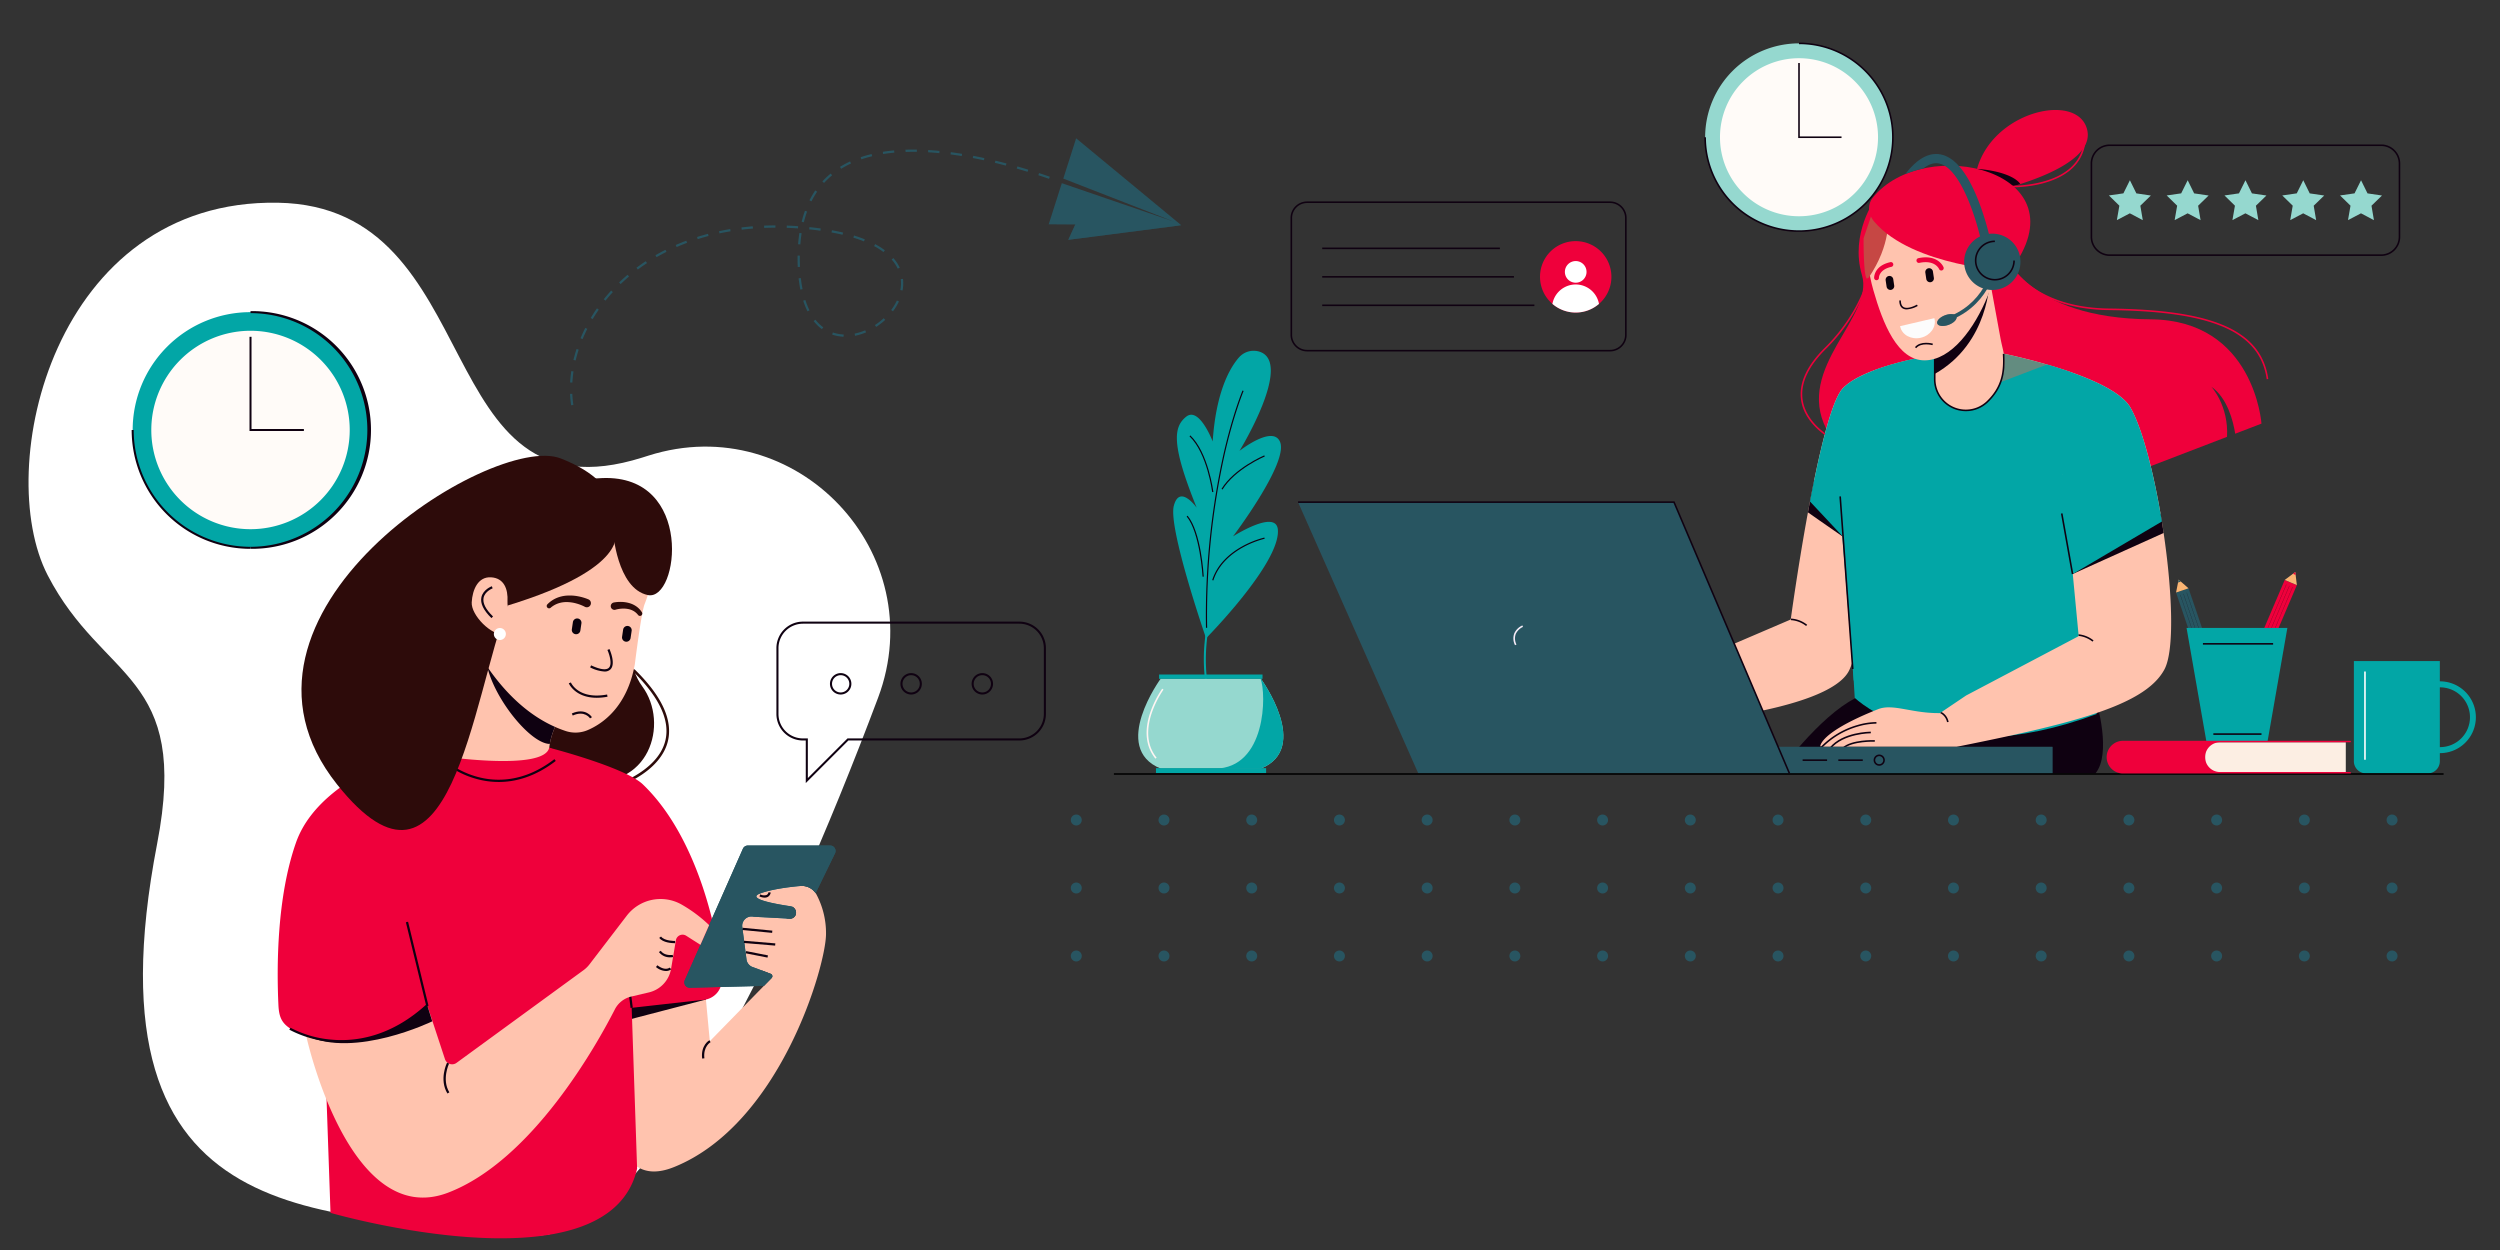 <svg xmlns="http://www.w3.org/2000/svg" xmlns:xlink="http://www.w3.org/1999/xlink" width="1140" height="570" viewBox="0 0 1140 570">
  <rect x="0" y="0" width="1140" height="570" fill="#333333" stroke="none"/>
  <defs>
    <clipPath id="clip-path">
      <rect id="Rectangle_755" data-name="Rectangle 755" width="1140" height="570" fill="none"/>
    </clipPath>
    <clipPath id="clip-path-3">
      <rect id="Rectangle_725" data-name="Rectangle 725" width="17.507" height="17.505" fill="none"/>
    </clipPath>
    <clipPath id="clip-path-4">
      <rect id="Rectangle_738" data-name="Rectangle 738" width="128.97" height="12.255" fill="none"/>
    </clipPath>
    <clipPath id="clip-path-5">
      <rect id="Rectangle_742" data-name="Rectangle 742" width="14.635" height="14.632" fill="none"/>
    </clipPath>
    <clipPath id="clip-path-6">
      <rect id="Rectangle_748" data-name="Rectangle 748" width="8.91" height="5.441" fill="none"/>
    </clipPath>
    <clipPath id="clip-path-7">
      <rect id="Rectangle_749" data-name="Rectangle 749" width="51.525" height="9.815" fill="none"/>
    </clipPath>
    <clipPath id="clip-path-8">
      <rect width="629.283" height="93.668" fill="none"/>
    </clipPath>
  </defs>
  <g id="Group_1507" data-name="Group 1507" transform="translate(-390 -2088)">
    <g id="Group_1405" data-name="Group 1405" transform="translate(390 2088)">
      <g id="Group_1387" data-name="Group 1387" transform="translate(0 0)">
        <g id="Group_1404" data-name="Group 1404" transform="translate(0 0)" clip-path="url(#clip-path)">
          <g id="Group_1403" data-name="Group 1403">
            <g id="Group_1402" data-name="Group 1402" clip-path="url(#clip-path)">
              <path id="Path_1139" data-name="Path 1139" d="M669.688,214.922c.53-.684.856-1.145.856-1.145l.005,0c.164-.035,3.642-.8,8.551-2.242l.024-.007c.24-.07.481-.142.728-.216.88-.263,1.8-.547,2.751-.852,13.55-4.339,33.316-12.807,30.494-24.7-3.876-16.335-38.12-9.767-48.487,13a32.688,32.688,0,0,0-1.787,4.946q-.255.933-.457,1.895a61.061,61.061,0,0,0-1.432,9.877c-.368,10.316,6.334,2.564,8.754-.554" transform="translate(238.669 -126.535)" fill="#ef003b"/>
              <path id="Path_1140" data-name="Path 1140" d="M768.872,282.889l8.754-.554c.531-.684.856-1.145.856-1.145l.005,0c.159-.038,4.227-1.039,8.551-2.242l.024-.007c.239-.07.481-.143.728-.216.88-.263,1.8-.547,2.751-.852-2.533-3.759-10.98-6.347-19.715-6.894l-.064.141c-.243.53-.348.724-.38.783.048-.064.194-.179-.077,1.112a61.128,61.128,0,0,0-1.432,9.877" transform="translate(130.731 -193.948)" fill="#0f0111"/>
              <path id="Path_1141" data-name="Path 1141" d="M972.822,112.9a42.8,42.8,0,1,0,42.8-42.8,42.8,42.8,0,0,0-42.8,42.8" transform="translate(-195.276 -50.322)" fill="#95d8cf"/>
              <path id="Path_1142" data-name="Path 1142" d="M996.567,129.879A36.033,36.033,0,1,0,1032.6,93.846a36.032,36.032,0,0,0-36.033,36.033" transform="translate(-212.253 -67.3)" fill="#fffbf8"/>
              <path id="Path_1143" data-name="Path 1143" d="M1054.969,135.751h19.754v-.732H1055.7V101.548h-.732Z" transform="translate(-234.988 -72.807)" fill="#0f0111"/>
              <path id="Path_1144" data-name="Path 1144" d="M971.538,155.149a43.166,43.166,0,1,0,0-86.332v.732a42.434,42.434,0,0,1,0,84.868Z" transform="translate(-151.192 -49.404)" fill="#0f0111"/>
              <path id="Path_1145" data-name="Path 1145" d="M1166.163,263.442v-.732a42.482,42.482,0,0,1-42.434-42.434H1123a43.166,43.166,0,0,0,43.166,43.166" transform="translate(-345.816 -157.697)" fill="#0f0111"/>
              <path id="Path_1146" data-name="Path 1146" d="M899.878,318.024s-11.928,16.039-6.257,35.062-30.545,42.068-16.279,70.053h58.53v-58.53Z" transform="translate(-44.558 -227.587)" fill="#ef003b"/>
              <path id="Path_1147" data-name="Path 1147" d="M400.589,405.108s9.747,29.92,66.761,30.362c47.19.366,50.482,47.555,50.482,47.555l-11.984,4.6c-.909-5.761-3.533-16.272-10.879-21.427,0,0,7.954,8.579,7.156,22.856L413.941,522.9,383.03,410.047Z" transform="translate(513.405 -289.852)" fill="#ef003b"/>
              <path id="Path_1148" data-name="Path 1148" d="M781.919,1111.513s6.959,23.5-.54,32.466H636.517s18.9-26.047,35.4-34.287,110,1.821,110,1.821" transform="translate(174.135 -791.311)" fill="#0f0111"/>
              <path id="Path_1149" data-name="Path 1149" d="M646.83,716.484l6.711,111.278s35.89,35.2,110.3,7.4V712.4Z" transform="translate(192.217 -509.565)" fill="#02a6a6"/>
              <path id="Path_1150" data-name="Path 1150" d="M527.7,714.185,546.255,733.3a.521.521,0,0,0,.428.155c1.639-.165,11.108-1.163,22.549-3.283,18.273-3.4,41.575-9.67,46.061-20.034,3.534-8.156,9.35-29.74,14.552-50.467.068-.265.134-.531.2-.794q.434-1.725.858-3.44c5.019-20.2,9.257-38.624,9.965-41.717a.523.523,0,0,1,.569-.4l15.2,1.734-3.516-7.3,13.535-7.316,6.965,16.544,37.177,4.231,1.527.174a.525.525,0,0,1,.463.47l3.618,38,3.263,34.267.048.494a.544.544,0,0,1-.035.243.536.536,0,0,1-.241.271L668.477,722c-.017.009-.033.018-.049.029l-11.212,7.551-.6.4a.468.468,0,0,1-.079.042.48.48,0,0,1-.176.038c-12.741.157-21.312-4.479-28.113-1.774-18.26,7.263-25.126,12.976-26.267,16.471a.524.524,0,0,0,.5.684h61.49a.468.468,0,0,0,.1-.011c9.109-1.822,17.6-3.57,25.451-5.3,38.668-8.485,62.058-16.421,69.329-29.995,4.657-8.692,3.576-35.586-.368-62.219q-.387-2.612-.81-5.216-.291-1.791-.6-3.574c-3.494-20.277-8.492-39.193-13.689-48.331-1.43-2.51-4.044-4.886-7.411-7.092-5.255-3.447-12.335-6.489-19.551-9.037-3.75-1.324-7.536-2.514-11.123-3.557-10.786-3.141-19.768-4.957-20.515-5.107a.621.621,0,0,0-.1-.009H658.514c-.024,0-.048,0-.069,0-.159.022-.864.121-1.992.293-5.059.792-18.682,3.174-30.033,7.466-5.721,2.166-10.867,4.816-14.044,7.993-4.441,4.441-9.165,22.278-13.231,42.065-.66,3.214-1.3,6.479-1.924,9.747-.6,3.174-1.187,6.349-1.749,9.482-3.885,21.748-6.623,41.435-6.984,44.042a.517.517,0,0,1-.311.408l-36.043,15.448-24.261,10.4a.526.526,0,0,0-.17.847" transform="translate(228.13 -404.886)" fill="#ffc3ae"/>
              <path id="Path_1151" data-name="Path 1151" d="M990.379,778.905q.027-.137.055-.285c.622-3.269,1.264-6.533,1.924-9.747l30.509,36.618.607.73c-.024.1-.284.017-.737-.212-4.844-2.412-31.882-21.48-33.231-22.431Z" transform="translate(-165.083 -549.944)" fill="#0f0111"/>
              <path id="Path_1152" data-name="Path 1152" d="M539.6,818.206v15.7l.549,6.8,41.527-18.731q-.387-2.612-.81-5.216-.291-1.792-.6-3.574l-7.927-3.755Z" transform="translate(404.943 -578.94)" fill="#0f0111"/>
              <path id="Path_1153" data-name="Path 1153" d="M687.173,573.757v17.9l55.055,10.06,34.952-27.05c-3.75-1.324-7.536-2.514-11.123-3.557-10.786-3.141-19.768-4.957-20.515-5.107a.619.619,0,0,0-.1-.009H719.267c-.024,0-.047,0-.069,0-.159.022-.864.121-1.992.293-5.059.792-18.682,3.173-30.033,7.466" transform="translate(167.377 -404.886)" fill="#638c80"/>
              <path id="Path_1154" data-name="Path 1154" d="M809.81,633.562l27.736,29.612c17.409-19.3,27.968-33.861,28.716-37.13.058-.26,7.733-10.453,7.733-10.453l20.069-36.554-21.832-13.043H871.1c-.024,0-.047,0-.069,0-.159.022-.864.121-1.992.293-7.609,1.191-34.593,5.977-44.077,15.459-5.164,5.163-10.707,28.427-15.156,51.812" transform="translate(15.541 -404.886)" fill="#02a6a6"/>
              <path id="Path_1155" data-name="Path 1155" d="M542.44,601.749l2.926,26.522,20.12,20.3,30.854-14.353c.245.027-3.625,3.133-3.6,3.378l6.768,42.8,42.18-24.863c-3.506-21.6-8.787-42.231-14.287-51.905-1.43-2.509-4.044-4.885-7.411-7.091C612,591.3,599.8,587,589.315,583.945Z" transform="translate(344.118 -417.721)" fill="#02a6a6"/>
              <path id="Path_1156" data-name="Path 1156" d="M1533.953,1002.854a7.316,7.316,0,1,0,7.316-7.316,7.316,7.316,0,0,0-7.316,7.316" transform="translate(-845.362 -712.01)" fill="#285561"/>
              <path id="Path_1157" data-name="Path 1157" d="M794.471,475.683V493.65a14.189,14.189,0,0,0,24.087,10.168,25.308,25.308,0,0,0,7-23.866c-.4-1.725-.812-3.446-1.132-5.189L820.7,454.442l-1.134-6.188Z" transform="translate(87.76 -320.702)" fill="#ffc3ae"/>
              <path id="Path_1158" data-name="Path 1158" d="M808.592,577.016a14.413,14.413,0,0,0,10.134-4.125c6.87-6.686,7.935-13.652,7.42-22.053l-.73.045c.5,8.2-.53,14.992-7.2,21.484a13.824,13.824,0,0,1-23.466-9.906V544.493h-.732v17.968a14.555,14.555,0,0,0,14.012,14.545c.188.007.375.01.562.01" transform="translate(87.848 -389.513)" fill="#0f0111"/>
              <path id="Path_1159" data-name="Path 1159" d="M817.806,475.683v15.529c25-14.1,25.095-42.958,25.095-42.958Z" transform="translate(64.425 -320.702)" fill="#0f0111"/>
              <path id="Path_1160" data-name="Path 1160" d="M868.167,383.079c-6.08,14.924-16.639,29.47-28.887,29.47s-18.935-16.6-23.343-32.1c-9.045-31.8,10.8-33.556,23.051-33.556s38.808,12.547,29.179,36.182" transform="translate(38.283 -248.231)" fill="#ffc3ae"/>
              <path id="Path_1161" data-name="Path 1161" d="M991.36,343.494s1.646,12.8-8.962,28.167c-2.393,3.465-2.195-18.107-2.195-18.107l3.841-11.34Z" transform="translate(-130.409 -244.883)" fill="#c64744"/>
              <path id="Path_1162" data-name="Path 1162" d="M817.188,313.926s-44.326-2.086-61.822-22.5c-3.292-3.841-2.927-8.231-.915-10.792,23.493-29.9,97.855-12.438,62.737,33.289" transform="translate(99.367 -190.257)" fill="#ef003b"/>
              <path id="Path_1163" data-name="Path 1163" d="M973.064,448.536h0a1.751,1.751,0,0,1-1.989-1.475l-.428-2.886a1.751,1.751,0,0,1,3.464-.514l.428,2.886a1.751,1.751,0,0,1-1.475,1.989" transform="translate(-110.786 -316.349)" fill="#0a010c"/>
              <path id="Path_1164" data-name="Path 1164" d="M909.588,436.25h0a1.751,1.751,0,0,1-1.989-1.475l-.428-2.886a1.751,1.751,0,1,1,3.464-.514l.428,2.886a1.751,1.751,0,0,1-1.475,1.989" transform="translate(-29.219 -307.565)" fill="#0a010c"/>
              <path id="Path_1165" data-name="Path 1165" d="M902.782,418.453a1.1,1.1,0,0,0,.952-1.505c-.1-.244-2.508-5.966-11.388-4.144a1.1,1.1,0,1,0,.441,2.15c7.1-1.457,8.893,2.769,8.911,2.812a1.1,1.1,0,0,0,1.084.686" transform="translate(-17.482 -295.099)" fill="#ef003b"/>
              <path id="Path_1166" data-name="Path 1166" d="M972.876,428.262h.033a1.1,1.1,0,0,0,1.065-1.119c0-.176.063-3.783,5.778-5A1.1,1.1,0,0,0,979.3,420c-7.594,1.614-7.523,6.972-7.516,7.2a1.1,1.1,0,0,0,1.1,1.065" transform="translate(-117.178 -300.482)" fill="#ef003b"/>
              <path id="Path_1167" data-name="Path 1167" d="M495.04,449.731l.724-.1c-1.623-11.545-8.51-19.649-21.052-24.774-11.579-4.732-27.96-7.072-51.553-7.366-22.617-.282-35.09-8.592-41.571-15.514a36.044,36.044,0,0,1-8.741-15.109l-.715.155a36.778,36.778,0,0,0,8.893,15.422A45.5,45.5,0,0,0,396.5,413.13c7.582,3.252,16.55,4.965,26.652,5.091,23.5.292,39.795,2.616,51.286,7.312,12.281,5.019,19.021,12.934,20.6,24.2" transform="translate(538.578 -276.809)" fill="#ef003b"/>
              <path id="Path_1168" data-name="Path 1168" d="M921.231,509.755c.027.094.06.184.083.28.882,3.766-1.9,7.638-6.215,8.649s-8.528-1.222-9.41-4.988c-.022-.1-.032-.192-.05-.288Z" transform="translate(-39.184 -364.675)" fill="#fcfcfc"/>
              <path id="Path_1169" data-name="Path 1169" d="M768.664,387.379A12.839,12.839,0,1,0,781.5,374.54a12.839,12.839,0,0,0-12.839,12.839" transform="translate(126.99 -267.996)" fill="#285561"/>
              <path id="Path_1170" data-name="Path 1170" d="M807.167,446.11c18.31-7.678,20.4-25.859,20.415-26.042l-1.741-.181c-.018.172-2.021,17.342-19.35,24.609Z" transform="translate(82.969 -300.419)" fill="#285561"/>
              <path id="Path_1171" data-name="Path 1171" d="M665.247,237.6a62.122,62.122,0,0,0,9.875-.822c5.651-.94,13.478-3.152,18.667-8.358,4.082-4.095,5.993-9.447,5.679-15.908l-.731.035c.3,6.246-1.535,11.412-5.465,15.355-9.682,9.715-29.033,8.956-29.228,8.947l-.033.731c.015,0,.459.02,1.235.02" transform="translate(251.655 -152.147)" fill="#ef003b"/>
              <path id="Path_1172" data-name="Path 1172" d="M778.9,395.579a8.754,8.754,0,1,0,8.754-8.754,8.753,8.753,0,0,0-8.754,8.754" transform="translate(122.004 -276.781)" fill="#285561"/>
              <g id="Group_1389" data-name="Group 1389" transform="translate(900.906 110.046)" opacity="0.52" style="mix-blend-mode: multiply;isolation: isolate">
                <g id="Group_1388" data-name="Group 1388">
                  <g id="Group_1387-2" data-name="Group 1387" clip-path="url(#clip-path-3)">
                    <path id="Path_1173" data-name="Path 1173" d="M778.9,395.579a8.754,8.754,0,1,0,8.754-8.754,8.753,8.753,0,0,0-8.754,8.754" transform="translate(-778.902 -386.827)" fill="#285561"/>
                  </g>
                </g>
              </g>
              <path id="Path_1174" data-name="Path 1174" d="M870.846,507.542c.446,1.21,2.769,1.467,5.188.575s4.019-2.6,3.573-3.805-2.769-1.467-5.188-.575-4.019,2.6-3.573,3.805" transform="translate(12.549 -359.992)" fill="#285561"/>
              <path id="Path_1175" data-name="Path 1175" d="M196.832,295.08l-6.611.948,4.774,4.671-1.141,6.58,5.918-3.1,5.906,3.119-1.117-6.585,4.791-4.653-6.607-.973L199.8,289.1Z" transform="translate(876.836 -206.904)" fill="#95d8cf"/>
              <path id="Path_1176" data-name="Path 1176" d="M289.291,295.08l-6.611.948,4.774,4.671-1.141,6.58,5.918-3.1,5.906,3.119-1.117-6.585,4.791-4.653-6.607-.973-2.945-5.995Z" transform="translate(758.027 -206.904)" fill="#95d8cf"/>
              <path id="Path_1177" data-name="Path 1177" d="M381.749,295.08l-6.611.948,4.774,4.671-1.141,6.58,5.918-3.1,5.906,3.119-1.117-6.585,4.791-4.653-6.607-.973-2.945-5.995Z" transform="translate(639.218 -206.904)" fill="#95d8cf"/>
              <path id="Path_1178" data-name="Path 1178" d="M474.208,295.08l-6.611.948,4.774,4.671-1.141,6.58,5.917-3.1,5.906,3.119-1.117-6.585,4.791-4.653-6.607-.973-2.945-5.995Z" transform="translate(520.408 -206.904)" fill="#95d8cf"/>
              <path id="Path_1179" data-name="Path 1179" d="M566.667,295.08l-6.611.948,4.774,4.671-1.141,6.58,5.917-3.1,5.906,3.119-1.117-6.585,4.791-4.653-6.607-.973-2.945-5.995Z" transform="translate(401.599 -206.904)" fill="#95d8cf"/>
              <path id="Path_1180" data-name="Path 1180" d="M169.67,282.676H293.483a8.705,8.705,0,0,0,8.7-8.7V240.523a8.705,8.705,0,0,0-8.7-8.7H169.67a8.705,8.705,0,0,0-8.7,8.7v33.457a8.705,8.705,0,0,0,8.7,8.7M293.483,232.56a7.973,7.973,0,0,1,7.964,7.964v33.457a7.973,7.973,0,0,1-7.964,7.964H169.67a7.973,7.973,0,0,1-7.964-7.964V240.523a7.973,7.973,0,0,1,7.964-7.964Z" transform="translate(792.344 -165.957)" fill="#0f0111"/>
              <path id="Path_1181" data-name="Path 1181" d="M79.2,1058.435v9.238h.061a16.37,16.37,0,1,1,0,32.74H79.2v3.682a5.556,5.556,0,0,1-5.556,5.556H45.556A5.556,5.556,0,0,1,40,1104.093v-45.658Zm0,39.233a13.627,13.627,0,1,0,0-27.253h0v27.25h0" transform="translate(1033.366 -756.981)" fill="#02a6a6"/>
              <rect id="Rectangle_726" data-name="Rectangle 726" width="0.732" height="40.239" transform="translate(1078.061 306.21)" fill="#fff"/>
              <path id="Path_1182" data-name="Path 1182" d="M1116.867,993.794l.481-.551a12.9,12.9,0,0,0-7.358-2.834l-.032.731a12.384,12.384,0,0,1,6.909,2.654" transform="translate(-293.286 -708.342)" fill="#0f0111"/>
              <rect id="Rectangle_727" data-name="Rectangle 727" width="40.673" height="6.009" transform="matrix(-0.322, -0.947, 0.947, -0.322, 1005.384, 308.739)" fill="#285561"/>
              <path id="Path_1183" data-name="Path 1183" d="M499.765,933.973l5.689-1.935-2.26-1.98-1.241-1.087-1.019-.893-.264,1.329-.321,1.618Z" transform="translate(492.514 -663.776)" fill="#fbb574"/>
              <path id="Path_1184" data-name="Path 1184" d="M512.049,929.408l1.283-.436-1.019-.893Z" transform="translate(481.135 -663.776)" fill="#285561"/>
              <path id="Path_1185" data-name="Path 1185" d="M472.413,984.276l.069-.024L460.462,948.9l-.069.024Z" transform="translate(536.706 -678.665)" fill="#100711"/>
              <path id="Path_1186" data-name="Path 1186" d="M477.647,986.056l.069-.024L465.7,950.682l-.069.024Z" transform="translate(529.98 -679.938)" fill="#100711"/>
              <path id="Path_1187" data-name="Path 1187" d="M482.638,987.753l.069-.024-12.02-35.351-.069.024Z" transform="translate(523.567 -681.151)" fill="#100711"/>
              <rect id="Rectangle_728" data-name="Rectangle 728" width="6.009" height="40.673" transform="translate(1031.395 304.254) rotate(-156.893)" fill="#ef003b"/>
              <path id="Path_1188" data-name="Path 1188" d="M326.418,919.553l5.527,2.358-.361-2.983-.2-1.638-.162-1.345-1.084.814-1.319.99Z" transform="translate(715.426 -655.101)" fill="#fbb574"/>
              <path id="Path_1189" data-name="Path 1189" d="M328.378,916.759l1.246.532-.162-1.346Z" transform="translate(717.188 -655.101)" fill="#ef003b"/>
              <rect id="Rectangle_729" data-name="Rectangle 729" width="0.073" height="37.339" transform="matrix(-0.92, -0.392, 0.392, -0.92, 1030.812, 302.093)" fill="#100711"/>
              <rect id="Rectangle_730" data-name="Rectangle 730" width="0.073" height="37.339" transform="matrix(-0.92, -0.392, 0.392, -0.92, 1029.362, 301.475)" fill="#100711"/>
              <rect id="Rectangle_731" data-name="Rectangle 731" width="0.073" height="37.339" transform="matrix(-0.92, -0.392, 0.392, -0.92, 1027.981, 300.885)" fill="#100711"/>
              <path id="Path_1190" data-name="Path 1190" d="M350.65,1057.08h27.9l9.035-51.716h-45.97Z" transform="translate(655.456 -719.035)" fill="#02a6a6"/>
              <rect id="Rectangle_732" data-name="Rectangle 732" width="32.009" height="0.732" transform="translate(1004.533 293.223)" fill="#0f0111"/>
              <rect id="Rectangle_733" data-name="Rectangle 733" width="21.949" height="0.732" transform="translate(1009.289 334.377)" fill="#0f0111"/>
              <path id="Path_1191" data-name="Path 1191" d="M2066.022,1025.307l.884-.236c-5.392-20.128-.058-38.527,0-38.71l-.877-.26a69.725,69.725,0,0,0-2.074,11.884,78.6,78.6,0,0,0,2.071,27.323" transform="translate(-1514.624 -705.262)" fill="#02a6a6"/>
              <path id="Path_1192" data-name="Path 1192" d="M1982.038,607.582s24.889-40.512,8.955-45.294a8.915,8.915,0,0,0-9.249,2.747c-4.026,4.627-10.391,15.411-11.925,38.244,0,0-6.107-16.056-12.076-11.291s-6.723,13,4.783,41.513c0,0-7.8-10.988-10.434-.841s14.709,60.372,14.709,60.372,33.849-34.2,32.749-49.458c-.7-9.649-20.472,3.008-20.472,3.008s25.081-33.143,21.547-42.859c-3.052-8.391-18.588,3.858-18.588,3.858" transform="translate(-1416.835 -401.977)" fill="#02a6a6"/>
              <path id="Path_1193" data-name="Path 1193" d="M1978.259,744.857c5.738-9.325,19.126-15.016,19.26-15.072l-.212-.506c-.136.057-13.684,5.814-19.516,15.291Z" transform="translate(-1420.789 -521.635)" fill="#0f0111"/>
              <path id="Path_1194" data-name="Path 1194" d="M2070.34,723.222l.544-.068c-.022-.178-2.3-17.93-10.508-25.771l-.379.4c8.064,7.706,10.321,25.266,10.343,25.442" transform="translate(-1517.584 -498.829)" fill="#0f0111"/>
              <path id="Path_1195" data-name="Path 1195" d="M1978.477,880.348c2.429-7.661,8.656-12.424,13.451-15.07a42.234,42.234,0,0,1,9.942-3.951l-.12-.536a42.837,42.837,0,0,0-10.087,4.006c-4.883,2.694-11.226,7.55-13.71,15.384Z" transform="translate(-1425.186 -615.666)" fill="#0f0111"/>
              <path id="Path_1196" data-name="Path 1196" d="M2082.647,853.628l.548-.03c-.045-.825-1.174-20.3-7.379-27.779l-.422.35c6.091,7.345,7.243,27.259,7.253,27.459" transform="translate(-1534.282 -590.661)" fill="#0f0111"/>
              <path id="Path_1197" data-name="Path 1197" d="M1958.321,1127.485h45.617c23.148-9.39,0-41.055,0-41.055h-45.617s-23.149,31.665,0,41.055" transform="translate(-1429.015 -776.997)" fill="#95d8cf"/>
              <path id="Path_1198" data-name="Path 1198" d="M1948.032,1127.485h20.873c23.149-9.39,0-41.055,0-41.055h-.13c2.774,6.963,2.654,40.858-20.743,41.055" transform="translate(-1393.982 -776.997)" fill="#02a6a6"/>
              <rect id="Rectangle_734" data-name="Rectangle 734" width="47.17" height="1.965" transform="translate(528.542 307.577)" fill="#02a6a6"/>
              <rect id="Rectangle_735" data-name="Rectangle 735" width="50.227" height="2.32" transform="translate(527.122 350.27)" fill="#02a6a6"/>
              <path id="Path_1199" data-name="Path 1199" d="M2143.83,1134.512l.567-.462c-5.28-6.485-4.161-14.556-2.291-20.185a44.618,44.618,0,0,1,5.413-10.829l-.592-.43a45.478,45.478,0,0,0-5.515,11.028c-2.764,8.321-1.927,15.541,2.418,20.877" transform="translate(-1616.966 -788.563)" fill="#fff5f3"/>
              <path id="Path_1200" data-name="Path 1200" d="M2011.643,733.71l.549-.007a338.827,338.827,0,0,1,7.993-79.142c4.214-18.4,8.585-28.742,8.629-28.844l-.5-.215c-.044.1-4.434,10.488-8.659,28.937a339.342,339.342,0,0,0-8.007,79.272" transform="translate(-1461.723 -447.433)" fill="#0f0111"/>
              <path id="Path_1201" data-name="Path 1201" d="M999.631,1168.122a37.232,37.232,0,0,1,16.772-10.113,31.416,31.416,0,0,1,8.378-1.3l.019-.731a31.423,31.423,0,0,0-8.568,1.317,37.964,37.964,0,0,0-17.13,10.319Z" transform="translate(-169.142 -826.725)" fill="#0f0111"/>
              <path id="Path_1202" data-name="Path 1202" d="M1008.685,1179.119c5.673-6.915,18.066-7,18.191-7v-.732c-.522,0-12.861.083-18.756,7.267Z" transform="translate(-173.789 -837.742)" fill="#0f0111"/>
              <path id="Path_1203" data-name="Path 1203" d="M1002.148,1188.765c3.867-3.515,14.088-3.2,14.191-3.2l.026-.731c-.432-.015-10.621-.328-14.709,3.387Z" transform="translate(-161.436 -847.349)" fill="#0f0111"/>
              <path id="Path_1204" data-name="Path 1204" d="M883.621,1140.419a5.9,5.9,0,0,1,3.174,4.159l.728-.084a6.381,6.381,0,0,0-3.223-4.521l-.6.4a.46.46,0,0,1-.079.042" transform="translate(1.046 -815.281)" fill="#0f0111"/>
              <rect id="Rectangle_736" data-name="Rectangle 736" width="128.97" height="12.255" transform="translate(806.951 340.557)" fill="#285561"/>
              <g id="Group_1392" data-name="Group 1392" transform="translate(806.951 340.557)" opacity="0.72" style="mix-blend-mode: screen;isolation: isolate">
                <g id="Group_1391" data-name="Group 1391">
                  <g id="Group_1390" data-name="Group 1390" clip-path="url(#clip-path-4)">
                    <rect id="Rectangle_737" data-name="Rectangle 737" width="128.97" height="12.255" fill="#285561"/>
                  </g>
                </g>
              </g>
              <path id="Path_1205" data-name="Path 1205" d="M1362.343,927.878H1193.106L1138.262,804.16h171.431Z" transform="translate(-546.346 -575.175)" fill="#285561"/>
              <rect id="Rectangle_739" data-name="Rectangle 739" width="606.334" height="0.732" transform="translate(507.943 352.576)"/>
              <path id="Path_1206" data-name="Path 1206" d="M1360.825,927.1l.673-.286-52.745-123.941H1137.081v.732H1308.27Z" transform="translate(-545.166 -574.257)" fill="#0f0111"/>
              <rect id="Rectangle_740" data-name="Rectangle 740" width="11.157" height="0.732" transform="translate(838.271 346.266)" fill="#0f0111"/>
              <rect id="Rectangle_741" data-name="Rectangle 741" width="11.157" height="0.732" transform="translate(821.993 346.266)" fill="#0f0111"/>
              <path id="Path_1207" data-name="Path 1207" d="M988.218,1213.091a2.561,2.561,0,1,0-2.561-2.561,2.564,2.564,0,0,0,2.561,2.561m0-4.39a1.829,1.829,0,1,1-1.829,1.829,1.831,1.831,0,0,1,1.829-1.829" transform="translate(-131.29 -863.899)" fill="#0f0111"/>
              <g id="Group_1395" data-name="Group 1395" transform="translate(688.59 283.529)" style="mix-blend-mode: multiply;isolation: isolate">
                <g id="Group_1394" data-name="Group 1394">
                  <g id="Group_1393" data-name="Group 1393" clip-path="url(#clip-path-5)">
                    <path id="Path_1208" data-name="Path 1208" d="M1533.953,1002.854a7.316,7.316,0,1,0,7.316-7.316,7.316,7.316,0,0,0-7.316,7.316" transform="translate(-1533.952 -995.539)" fill="#285561"/>
                  </g>
                </g>
              </g>
              <path id="Path_1209" data-name="Path 1209" d="M909.355,551.609c2.218-2.735,7.368-1.387,7.42-1.372l.191-.706c-.23-.062-5.66-1.487-8.179,1.618Z" transform="translate(-35.569 -392.843)" fill="#0f0111"/>
              <path id="Path_1210" data-name="Path 1210" d="M1406.312,391.393h138.174a7.559,7.559,0,0,0,7.551-7.55V330.536a7.559,7.559,0,0,0-7.551-7.55H1406.312a7.559,7.559,0,0,0-7.551,7.55v53.306a7.559,7.559,0,0,0,7.551,7.55m138.174-67.675a6.826,6.826,0,0,1,6.819,6.819v53.306a6.826,6.826,0,0,1-6.819,6.819H1406.312a6.826,6.826,0,0,1-6.819-6.819V330.536a6.826,6.826,0,0,1,6.819-6.819Z" transform="translate(-810.283 -231.135)" fill="#0f0111"/>
              <rect id="Rectangle_743" data-name="Rectangle 743" width="81.027" height="0.732" transform="translate(602.928 112.885)" fill="#0f0111"/>
              <path id="Path_1211" data-name="Path 1211" d="M1423.149,402.8a16.279,16.279,0,1,0,16.279-16.279,16.236,16.236,0,0,0-16.279,16.279" transform="translate(-720.903 -276.563)" fill="#ef003b"/>
              <path id="Path_1212" data-name="Path 1212" d="M1462.939,423.333a4.938,4.938,0,1,0,4.938-4.939,4.938,4.938,0,0,0-4.938,4.939" transform="translate(-749.353 -299.352)" fill="#fff"/>
              <rect id="Rectangle_744" data-name="Rectangle 744" width="87.429" height="0.732" transform="translate(602.928 125.872)" fill="#0f0111"/>
              <rect id="Rectangle_745" data-name="Rectangle 745" width="96.757" height="0.732" transform="translate(602.928 138.858)" fill="#0f0111"/>
              <path id="Path_1213" data-name="Path 1213" d="M1443,464.7a16.256,16.256,0,0,0,21.239,0,10.794,10.794,0,0,0-21.239,0" transform="translate(-735.1 -326.121)" fill="#fff"/>
              <path id="Path_1214" data-name="Path 1214" d="M786.738,403.781a9.13,9.13,0,0,0,9.119-9.119h-.732a8.388,8.388,0,1,1-8.388-8.388v-.732a9.119,9.119,0,1,0,0,18.239" transform="translate(122.921 -275.863)" fill="#0f0111"/>
              <path id="Path_1215" data-name="Path 1215" d="M936.452,485.548a11.846,11.846,0,0,0,4.991-1.558l-.368-.632c-.04.023-4.024,2.308-6.079,1.125-.82-.473-1.237-1.483-1.237-3h-.732c0,1.8.54,3.026,1.6,3.638a3.617,3.617,0,0,0,1.82.431" transform="translate(-66.955 -344.457)" fill="#0f0111"/>
              <path id="Path_1216" data-name="Path 1216" d="M873.988,797.4l6.284,79.524L926.3,846.605V792.1Z" transform="translate(-34.985 -566.551)" fill="#02a6a6"/>
              <path id="Path_1217" data-name="Path 1217" d="M651.776,1016.052a.542.542,0,0,1-.035.243,12.425,12.425,0,0,1,6.36,2.614l.483-.551a12.919,12.919,0,0,0-6.855-2.8Z" transform="translate(296.075 -726.324)" fill="#0f0111"/>
              <path id="Path_1218" data-name="Path 1218" d="M1021.534,516.768l.431-.591c-3.646-2.661-9.854-8.349-10.468-16.552-.523-7.008,3.111-14.416,10.8-22.019a80.189,80.189,0,0,0,15.825-22,53.537,53.537,0,0,0,3.845-10.184l-.714-.16c-.036.162-3.826,16.364-19.471,31.829-7.851,7.761-11.557,15.362-11.017,22.594.635,8.5,7.018,14.353,10.766,17.088" transform="translate(-189.624 -318.559)" fill="#ef003b"/>
              <rect id="Rectangle_746" data-name="Rectangle 746" width="78.903" height="0.732" transform="translate(844.494 305.087) rotate(-94.177)" fill="#0f0111"/>
              <rect id="Rectangle_747" data-name="Rectangle 747" width="28.057" height="0.732" transform="translate(944.723 261.829) rotate(-100.117)" fill="#0f0111"/>
              <path id="Path_1219" data-name="Path 1219" d="M817.031,256.249a49.124,49.124,0,0,1,8.18-2.546c2.544-1.994,4.973-2.753,7.263-2.259a8.32,8.32,0,0,1,2.515,1.022c8.673,5.191,14.865,26.148,16.641,34.514l4.115-.874a125.9,125.9,0,0,0-5.423-17.817q-4.071-10.371-8.832-15.7-3.863-4.327-8.13-5.255c-5.427-1.169-10.916,1.829-16.328,8.916" transform="translate(51.802 -176.867)" fill="#285561"/>
              <g id="Group_1398" data-name="Group 1398" transform="translate(883.321 143.215)" opacity="0.52" style="mix-blend-mode: multiply;isolation: isolate">
                <g id="Group_1397" data-name="Group 1397">
                  <g id="Group_1396" data-name="Group 1396" clip-path="url(#clip-path-6)">
                    <path id="Path_1220" data-name="Path 1220" d="M870.846,507.542c.446,1.21,2.769,1.467,5.188.575s4.019-2.6,3.573-3.805-2.769-1.467-5.188-.575-4.019,2.6-3.573,3.805" transform="translate(-870.771 -503.207)" fill="#285561"/>
                  </g>
                </g>
              </g>
              <path id="Path_1221" data-name="Path 1221" d="M253.429,1201.906h58.865v-13.568H253.429a5.288,5.288,0,0,0-5.288,5.288v2.991a5.288,5.288,0,0,0,5.288,5.288" transform="translate(757.386 -849.862)" fill="#fceee3"/>
              <path id="Path_1222" data-name="Path 1222" d="M247.368,1185.987h103.6a.335.335,0,0,1,0,.67h-59.38a6.784,6.784,0,0,0,0,13.568h59.38a.335.335,0,0,1,0,.67h-103.6a7.454,7.454,0,1,1,0-14.908" transform="translate(720.721 -848.181)" fill="#ef003b"/>
              <path id="Path_1223" data-name="Path 1223" d="M1565.38,1010.389l.667-.3a5.991,5.991,0,0,1-.351-4.771,6.649,6.649,0,0,1,3.314-3.271l-.276-.677a7.28,7.28,0,0,0-3.715,3.67,6.687,6.687,0,0,0,.361,5.349" transform="translate(-874.526 -716.18)" fill="#f5ebf7"/>
              <path id="Path_1224" data-name="Path 1224" d="M2115.872,350.01l-4.481,9.817,51.526-6.66Z" transform="translate(-1624.262 -250.457)" fill="#285561"/>
              <g id="Group_1401" data-name="Group 1401" transform="translate(487.129 99.553)" opacity="0.46" style="mix-blend-mode: multiply;isolation: isolate">
                <g id="Group_1400" data-name="Group 1400">
                  <g id="Group_1399" data-name="Group 1399" clip-path="url(#clip-path-7)">
                    <path id="Path_1225" data-name="Path 1225" d="M2115.872,350.01l-4.481,9.817,51.526-6.66Z" transform="translate(-2111.391 -350.01)" fill="#285561"/>
                  </g>
                </g>
              </g>
              <path id="Path_1226" data-name="Path 1226" d="M2123.9,222l-5.86,18.37,50.31,19.577-50.977-17.487-5.982,18.754,60.443.411Z" transform="translate(-1633.18 -158.93)" fill="#285561"/>
              <path id="Path_1227" data-name="Path 1227" d="M2456.7,323.357l-.4-.941a25.018,25.018,0,0,1-4.815,1.508l.2,1a26.044,26.044,0,0,0,5.013-1.569m4.622-2.475a31.091,31.091,0,0,0,4.13-3.229l-.7-.75a30.048,30.048,0,0,1-3.994,3.122Zm-14.888,4.471.046-1.022a17.305,17.305,0,0,1-4.9-.926l-.336.966a18.329,18.329,0,0,0,5.193.982m22.536-11.59a25.622,25.622,0,0,0,2.723-4.5l-.926-.434a24.618,24.618,0,0,1-2.614,4.315Zm-32.4,8.134.609-.822a18.917,18.917,0,0,1-3.576-3.5l-.8.634a19.941,19.941,0,0,0,3.77,3.689m36.77-17.644a17.385,17.385,0,0,0,.192-5.288l-1.016.122a16.364,16.364,0,0,1-.182,4.977Zm-1.281-10.375-.008-.018a19.17,19.17,0,0,0-2.907-4.384l-.771.673a18.116,18.116,0,0,1,2.753,4.149ZM2430,313.76l.915-.457q-.135-.269-.266-.546a34.334,34.334,0,0,1-1.633-4.162l-.974.313a35.315,35.315,0,0,0,1.682,4.286q.135.286.275.565m-106.763,42.689a47.877,47.877,0,0,1-.492-5.077l-1.022.045a48.846,48.846,0,0,0,.5,5.186Zm216.916-103.1.336-.966c-1.625-.565-3.275-1.121-4.9-1.654l-.319.972c1.622.531,3.265,1.085,4.885,1.648m-75.5,33.388.614-.818a34.917,34.917,0,0,0-4.417-2.8l-.485.9a33.887,33.887,0,0,1,4.287,2.717m-36.907,16.919c-.32-1.593-.583-3.293-.78-5.054l-1.016.114c.2,1.789.468,3.519.794,5.141Zm102.609-53.513.3-.978c-1.651-.507-3.319-1-4.96-1.472l-.281.984c1.635.468,3.3.961,4.942,1.466m-207.576,96.121c.093-1.674.268-3.384.521-5.083l-1.012-.15c-.257,1.73-.435,3.472-.53,5.177Zm132.964-64.392.382-.949c-1.533-.617-3.184-1.2-4.9-1.726l-.3.978c1.694.52,3.316,1.091,4.823,1.7M2426.573,293.5q-.033-.76-.054-1.542c-.031-1.21-.039-2.416-.024-3.586l-1.023-.014c-.016,1.183-.008,2.4.024,3.626q.021.791.054,1.56Zm93.871-46.186.262-.989c-1.677-.443-3.365-.871-5.017-1.27l-.24.994c1.645.4,3.325.823,5,1.265m-74.472,31.53.236-1c-1.62-.383-3.328-.737-5.078-1.053l-.182,1.006c1.732.313,3.422.663,5.023,1.042m-121.7,57.321c.39-1.637.857-3.294,1.389-4.924l-.973-.317c-.54,1.656-1.015,3.34-1.412,5Zm186.158-91.269.217-1c-1.7-.37-3.41-.718-5.072-1.036l-.192,1c1.654.316,3.351.663,5.046,1.031m-83.7,38.356c.136-1.741.334-3.451.588-5.084l-1.011-.157c-.258,1.658-.458,3.394-.6,5.161Zm9.149-6.248.137-1.014q-.454-.062-.914-.121c-1.413-.181-2.834-.345-4.227-.487l-.1,1.018c1.383.141,2.8.3,4.2.484q.456.059.906.12m-108.441,49.436c.647-1.561,1.365-3.126,2.136-4.653l-.913-.461c-.782,1.55-1.511,3.138-2.167,4.722Zm172.881-83.472.164-1.009c-1.723-.28-3.446-.534-5.122-.755l-.134,1.014c1.666.219,3.379.472,5.091.75m-74.669,32.993.071-1.021c-1.725-.119-3.464-.209-5.169-.268l-.035,1.022c1.694.058,3.421.148,5.134.266m2.672-2.8a49.27,49.27,0,0,1,1.479-4.882l-.962-.348a50.347,50.347,0,0,0-1.51,4.984ZM2332.039,317.3c.868-1.452,1.8-2.9,2.78-4.3l-.84-.584c-.99,1.422-1.938,2.89-2.817,4.363Zm158.072-75.668.1-1.018c-1.746-.17-3.485-.306-5.17-.4l-.06,1.021c1.671.1,3.4.233,5.131.4m-74.738,33.978,0-1.023c-1.731,0-3.473.039-5.177.107l.041,1.022c1.691-.067,3.419-.1,5.138-.106m-77.487,33.283c1.059-1.322,2.181-2.631,3.334-3.891l-.755-.691c-1.168,1.277-2.3,2.6-3.377,3.943Zm141.958-67.854.016-1.023c-1.762-.027-3.507-.011-5.187.047l.035,1.022c1.663-.057,3.39-.073,5.135-.046m-48.036,22.559a38.569,38.569,0,0,1,2.58-4.382l-.844-.577a39.487,39.487,0,0,0-2.649,4.5Zm-26.7,12.425-.081-1.02c-1.728.138-3.462.313-5.154.519l.124,1.015c1.678-.2,3.4-.378,5.112-.515M2344.8,301.331c1.222-1.174,2.5-2.329,3.806-3.433l-.661-.781c-1.32,1.118-2.616,2.287-3.853,3.476Zm50.11-24.065-.168-1.009c-1.707.284-3.419.61-5.091.967l.214,1c1.656-.354,3.354-.676,5.045-.958m74.678-35.864-.094-1.019c-1.761.162-3.5.379-5.153.645l.162,1.01c1.636-.262,3.347-.476,5.086-.636m-32.049,13.825a36.159,36.159,0,0,1,3.682-3.5l-.651-.789a37.108,37.108,0,0,0-3.787,3.6Zm-84.921,39.479c1.358-1.014,2.77-2,4.2-2.943l-.562-.855c-1.445.95-2.874,1.953-4.248,2.979Zm32.253-15.291-.261-.989c-1.675.442-3.35.928-4.979,1.446l.31.975c1.612-.512,3.271-.994,4.93-1.432m74.612-36.377-.24-.994c-1.723.416-3.4.9-5,1.445l.33.968c1.564-.533,3.216-1.01,4.908-1.419m-84.392,39.486-.359-.958c-1.621.608-3.238,1.263-4.806,1.949l.41.937c1.552-.678,3.151-1.327,4.755-1.928m-13.911,6.547c1.467-.847,2.985-1.666,4.513-2.436l-.46-.913c-1.545.779-3.081,1.608-4.563,2.464Zm84.173-40.307a42.308,42.308,0,0,1,4.485-2.415l-.431-.928a43.6,43.6,0,0,0-4.594,2.474Z" transform="translate(-2061.778 -171.8)" fill="#285561"/>
              <path id="Path_1228" data-name="Path 1228" d="M2859.682,440.308c67.245-21.307,129.441,44.382,104.646,110.42C2919.9,669.07,2856.053,802.2,2804.7,795.74c-89.814-11.3-204.159,3.1-169.12-178.462,15.041-77.939-24.612-73.495-49.908-122.378s2.735-171.6,104.944-169.893c97.155,1.625,68.026,146.99,166.133,116.225q1.471-.462,2.933-.925" transform="translate(-2563.919 -232.568)" fill="#fff"/>
              <path id="Path_1229" data-name="Path 1229" d="M2931.2,1126.068a54.314,54.314,0,0,0,11.344-4.991c7.786-4.545,12.748-10.295,14.352-16.629,2.459-9.709-2.652-20.827-15.188-33.045l-.829.85c12.209,11.9,17.212,22.632,14.867,31.9-3.693,14.6-24.659,20.713-24.87,20.773Z" transform="translate(-2652.392 -766.253)" fill="#2d0b0a"/>
              <path id="Path_1230" data-name="Path 1230" d="M3006.921,915.171s-12.648,35.209,0,52.3,3.077,48.2-27.347,42.73-44.1-91.271,27.347-95.031" transform="translate(-2714.091 -654.547)" fill="#2d0b0a"/>
              <path id="Path_1231" data-name="Path 1231" d="M2708.344,1546.4c48.541-19.485,69.393-91.954,69.393-106.311a37.625,37.625,0,0,0-4.338-17.97,7.551,7.551,0,0,0-7.318-3.924c-5,.444-13.086,1.436-18.425,3.435-6.54,2.454,7.787,4.905,13.858,5.8a2.981,2.981,0,0,1,2.55,2.95,2.716,2.716,0,0,1-2.864,2.718l-16.5-.875a4.231,4.231,0,0,0-5.145,4.673l1.932,14.812a4.23,4.23,0,0,0,3.008,3.514l8.013,3.042a1.152,1.152,0,0,1,.413,1.884l-28.17,28.824-1.774-18.989-1.645-17.588-33.5-17.092a435.178,435.178,0,0,0-7.1,48.544c-2.93,34.847-.482,73.83,27.61,62.553" transform="translate(-2401.074 -1014.188)" fill="#ffc3ae"/>
              <path id="Path_1232" data-name="Path 1232" d="M2871.919,1523.937l42.063-10.956-1.645-17.587-33.5-17.092a346.916,346.916,0,0,0-6.919,45.635" transform="translate(-2592.078 -1057.186)" fill="#0f0111"/>
              <path id="Path_1233" data-name="Path 1233" d="M3039.748,1301.345l-31.943,3.589,2.477,73.324c-12.99,56.745-139.811,20.169-139.811,20.169l-2.735-78.623-8.536-2.078c-10.437-3.9-12.163-7.1-12.491-14.251-.793-17.133-.749-48.989,8.036-73.915,12.648-35.893,73.837-47.515,73.837-47.515l41.62,4.273s34.53,8.883,42.729,16.75c25.3,24.271,34.712,68.866,35.987,88.484a9.192,9.192,0,0,1-9.172,9.794" transform="translate(-2719.761 -845.361)" fill="#ef003b"/>
              <path id="Path_1234" data-name="Path 1234" d="M3081.946,1095.085c15.383,20.852,66.446,3.429,52.13-2.906-9.708-4.3-11.226-11.817-10.081-18.63a30.111,30.111,0,0,1,1-4.078,43.475,43.475,0,0,1,5.148-10.614.011.011,0,0,0,0-.007l-33.158-32.133s-.557.872-1.487,2.43c-5.914,9.948-26.855,47.908-13.554,65.937" transform="translate(-2873.296 -734.303)" fill="#ffc3ae"/>
              <path id="Path_1235" data-name="Path 1235" d="M3129.288,1073.549a30.116,30.116,0,0,1,1-4.078,43.437,43.437,0,0,1,5.148-10.614.011.011,0,0,0,0-.007l-33.158-32.133s-.557.872-1.487,2.43c-4.567,13.6,17.639,44.217,28.5,44.4" transform="translate(-2878.589 -734.303)" fill="#0f0111"/>
              <path id="Path_1236" data-name="Path 1236" d="M2953.09,834.263s14.762,43.659,49.1,55.106a14.225,14.225,0,0,0,10.109-.426c6.84-2.939,17.988-10.628,21.46-30.068,0,0,2.894-23.473,4.444-27.347,2.051-5.128,18.117-48.2-22.561-52.985s-63.581,3.76-62.556,55.719" transform="translate(-2744.268 -556.034)" fill="#ffc3ae"/>
              <path id="Path_1237" data-name="Path 1237" d="M3074.941,955.255c-.251-.114-.421-.178-.627-.258s-.393-.146-.588-.215c-.391-.137-.783-.257-1.177-.374a24.375,24.375,0,0,0-2.389-.559,20.1,20.1,0,0,0-4.924-.306,14.6,14.6,0,0,0-4.869,1.145,12.885,12.885,0,0,0-4.1,2.832,1.08,1.08,0,0,0,1.461,1.588l.026-.022a10.517,10.517,0,0,1,3.539-2.011,11.86,11.86,0,0,1,4.025-.573,16.975,16.975,0,0,1,4.111.626,20.981,20.981,0,0,1,2,.657c.325.128.649.26.963.4l.464.217c.143.07.32.159.409.212a1.885,1.885,0,1,0,1.741-3.337Z" transform="translate(-2806.653 -681.955)" fill="#2d0b0a"/>
              <path id="Path_1238" data-name="Path 1238" d="M2976.034,967.269c.052-.02.188-.055.289-.081l.338-.079c.229-.051.463-.093.7-.133a14.307,14.307,0,0,1,1.423-.158,11.55,11.55,0,0,1,2.816.158,7.962,7.962,0,0,1,2.565.93,7.026,7.026,0,0,1,2.04,1.8l.021.027a1.067,1.067,0,0,0,1.743-1.225,9.323,9.323,0,0,0-2.458-2.64,10.552,10.552,0,0,0-3.253-1.564,14.419,14.419,0,0,0-3.49-.547,17.357,17.357,0,0,0-1.751.022c-.292.021-.584.044-.878.08l-.445.059c-.159.025-.283.042-.488.086l-.113.024a1.692,1.692,0,1,0,.7,3.311,1.834,1.834,0,0,0,.241-.07" transform="translate(-2695.245 -689.278)" fill="#2d0b0a"/>
              <path id="Path_1239" data-name="Path 1239" d="M3027.481,1049.423a3.74,3.74,0,0,0,2.756-.979c2.559-2.533-.326-9-.451-9.274l-.934.423c.762,1.687,2.368,6.435.663,8.123-1.2,1.183-4,.8-8.1-1.108l-.433.93a16.536,16.536,0,0,0,6.5,1.885" transform="translate(-2751.872 -743.207)" fill="#0f0111"/>
              <path id="Path_1240" data-name="Path 1240" d="M3042.1,1099.6a27.113,27.113,0,0,0,4.935-.482l-.187-1.008c-13.117,2.429-16.492-5.422-16.524-5.5l-.949.388c.031.076,2.832,6.6,12.725,6.6" transform="translate(-2770.006 -781.413)" fill="#0f0111"/>
              <path id="Path_1241" data-name="Path 1241" d="M2992.38,1009.47h0a1.964,1.964,0,0,0,2.231-1.654l.48-3.238a1.964,1.964,0,1,0-3.885-.576l-.48,3.238a1.964,1.964,0,0,0,1.654,2.231" transform="translate(-2707.063 -716.863)" fill="#0a010c"/>
              <path id="Path_1242" data-name="Path 1242" d="M3115.608,1207.7a105.243,105.243,0,0,1-7.575,17.365l-45.123,6.837-25.3-24.954,1.367-6.153h2.393s47.6,7.179,50-3.76Z" transform="translate(-2840.928 -856.082)" fill="#ef003b"/>
              <path id="Path_1243" data-name="Path 1243" d="M3137.276,1225.762c7.469,0,16.485-2.252,26.03-9.6l-.625-.813c-13.978,10.755-26.765,10.336-35.031,8.09a40.219,40.219,0,0,1-14.795-7.553l-.682.765a40.456,40.456,0,0,0,15.165,7.766,37.77,37.77,0,0,0,9.938,1.341" transform="translate(-2909.874 -869.177)" fill="#0f0111"/>
              <rect id="Rectangle_750" data-name="Rectangle 750" width="11.024" height="1.026" transform="translate(287.537 459.636) rotate(-97.137)" fill="#0f0111"/>
              <path id="Path_1244" data-name="Path 1244" d="M2667.075,1418.412l6.809-.171,26.94-.681,3.524-3.6a1.153,1.153,0,0,0-.413-1.884l-8.012-3.042a4.231,4.231,0,0,1-3.008-3.514l-1.931-14.812a4.23,4.23,0,0,1,5.145-4.673l16.5.875a2.717,2.717,0,0,0,2.864-2.718,2.98,2.98,0,0,0-2.55-2.95c-6.071-.9-20.4-3.346-13.858-5.8,5.34-2,13.424-2.991,18.425-3.435a7.552,7.552,0,0,1,6.912,3.257l8.836-18.158a2.465,2.465,0,0,0-2.215-3.541h-37.53a2.457,2.457,0,0,0-2.252,1.466l-21.868,49.457-4.628,10.471a2.462,2.462,0,0,0,2.314,3.456" transform="translate(-2352.5 -967.998)" fill="#285561"/>
              <path id="Path_1245" data-name="Path 1245" d="M2667.075,1418.412l6.809-.171,26.94-.681,3.524-3.6a1.153,1.153,0,0,0-.413-1.884l-8.012-3.042a4.231,4.231,0,0,1-3.008-3.514l-1.931-14.812a4.23,4.23,0,0,1,5.145-4.673l16.5.875a2.717,2.717,0,0,0,2.864-2.718,2.98,2.98,0,0,0-2.55-2.95c-6.071-.9-20.4-3.346-13.858-5.8,5.34-2,13.424-2.991,18.425-3.435a7.552,7.552,0,0,1,6.912,3.257l8.836-18.158a2.465,2.465,0,0,0-2.215-3.541h-37.53a2.457,2.457,0,0,0-2.252,1.466l-15.4,34.819a44.834,44.834,0,0,1,3.217,3.367,4.337,4.337,0,0,1-5.288,6.83l-1.9-1.214-2.5,5.654-4.628,10.471a2.462,2.462,0,0,0,2.314,3.456" transform="translate(-2352.5 -967.998)" fill="#285561"/>
              <path id="Path_1246" data-name="Path 1246" d="M2866.809,1501.348s19.314,89.048,64.778,71.615c38.419-14.73,67.807-67.54,75.994-83.555a11.268,11.268,0,0,1,7.469-5.852l8.043-1.887a13.361,13.361,0,0,0,10.132-10.788l2.191-12.979a3.078,3.078,0,0,1,4.69-2.082l6.491,4.143,3.972-8.983a64,64,0,0,0-12.7-9.465,19.439,19.439,0,0,0-24.9,5.223l-16.986,22.175a13.213,13.213,0,0,1-2.68,2.615l-57.927,42.271a3.414,3.414,0,0,1-5.254-1.692l-4.577-13.892-.007-.017-3.521-10.693s-21,23.389-55.146,13.862c-.021-.007-.041-.01-.062-.017" transform="translate(-2727.211 -1029.127)" fill="#ffc3ae"/>
              <path id="Path_1247" data-name="Path 1247" d="M3309.77,1622.9c22.247,10.58,57.456-6.512,57.456-6.512l-2.311-7.35s-21,23.389-55.146,13.861" transform="translate(-3170.11 -1150.664)" fill="#0f0111"/>
              <path id="Path_1248" data-name="Path 1248" d="M3339.641,1530.475c10.565,0,24.911-3.258,39.456-16.552l.224-.205-9.3-38.239-1,.242,9.158,37.648c-16.209,14.7-32.114,16.774-42.617,15.914a48.828,48.828,0,0,1-19.166-5.471l-.525.881a49.975,49.975,0,0,0,19.606,5.612c1.308.107,2.7.169,4.161.169" transform="translate(-3183.944 -1055.167)" fill="#0f0111"/>
              <path id="Path_1249" data-name="Path 1249" d="M2948.512,789.69s1.762,26.238,15.922,29.185,21.273-54.958-20.74-53.352,4.818,24.167,4.818,24.167" transform="translate(-2669.013 -547.525)" fill="#2d0b0a"/>
              <path id="Path_1250" data-name="Path 1250" d="M3284.247,1714.99l.875-.534c-3.566-5.835-.168-13.026-.133-13.1l-.923-.447c-.152.314-3.681,7.76.181,14.079" transform="translate(-3080.219 -1216.351)" fill="#0f0111"/>
              <path id="Path_1251" data-name="Path 1251" d="M2864.608,1673.406l1.018-.119c-.636-5.4,2.778-7.334,2.813-7.353l-.491-.9c-.166.09-4.056,2.286-3.34,8.372" transform="translate(-2544.427 -1190.699)" fill="#0f0111"/>
              <path id="Path_1252" data-name="Path 1252" d="M3132.476,731.153c32.6,12.539,24.954,33.5,24.954,33.5s7.179,16.408-49,33.609c-16.287,42.62-26.183,146.464-77.818,81.589-61.851-77.71,70.76-160.663,101.868-148.7" transform="translate(-2876.906 -522.147)" fill="#2d0b0a"/>
              <path id="Path_1253" data-name="Path 1253" d="M3197.946,935.441c-.326,5.866,6.066,14.062-1.458,14.961-5.834.7-15.183-8.748-14.856-14.615s2.916-11.746,8.782-11.42,7.858,5.207,7.532,11.074" transform="translate(-2966.532 -661.114)" fill="#ffc3ae"/>
              <path id="Path_1254" data-name="Path 1254" d="M3217.28,953.194l.713-.737c-3.366-3.254-4.813-6.127-4.3-8.54.628-2.97,4.088-4.271,4.123-4.284l-.353-.963c-.164.06-4.028,1.514-4.773,5.034-.589,2.782.957,5.974,4.593,9.49" transform="translate(-2993.173 -671.349)" fill="#0f0111"/>
              <path id="Path_1255" data-name="Path 1255" d="M2931.988,1547.728a3.811,3.811,0,0,0,2.452-.794l-.677-.769c-.083.07-2.05,1.686-5.632-1.067l-.625.813a7.426,7.426,0,0,0,4.481,1.817" transform="translate(-2628.379 -1104.945)" fill="#0f0111"/>
              <path id="Path_1256" data-name="Path 1256" d="M2929.661,1524.9a7.589,7.589,0,0,0,1.24-.092l-.179-1.01c-.038.007-3.705.617-5.441-1.881l-.842.586a6.179,6.179,0,0,0,5.222,2.4" transform="translate(-2623.966 -1088.369)" fill="#0f0111"/>
              <path id="Path_1257" data-name="Path 1257" d="M2928.172,1502.183c.114,0,.187,0,.208,0l-.029-1.025c-.047,0-4.845.107-6.415-2.013l-.823.61c1.7,2.292,6.04,2.43,7.059,2.43" transform="translate(-2620.498 -1072.087)" fill="#0f0111"/>
              <path id="Path_1258" data-name="Path 1258" d="M3072.742,997.476h0a1.964,1.964,0,0,0,2.23-1.654l.48-3.238a1.964,1.964,0,1,0-3.885-.576l-.48,3.238a1.964,1.964,0,0,0,1.655,2.231" transform="translate(-2810.327 -708.287)" fill="#0a010c"/>
              <path id="Path_1259" data-name="Path 1259" d="M3062.581,1142.126l.875-.536c-.028-.046-2.885-4.556-9.192-1.691l.425.934c5.49-2.5,7.869,1.254,7.892,1.292" transform="translate(-2793.52 -814.548)" fill="#0f0111"/>
              <path id="Path_1260" data-name="Path 1260" d="M3192.028,1008.267a2.735,2.735,0,1,0,2.735-2.735,2.735,2.735,0,0,0-2.735,2.735" transform="translate(-2966.825 -719.155)" fill="#fff"/>
              <rect id="Rectangle_751" data-name="Rectangle 751" width="13.606" height="1.026" transform="translate(352.09 425.387) rotate(-174.511)" fill="#0f0111"/>
              <rect id="Rectangle_752" data-name="Rectangle 752" width="14.322" height="1.026" transform="translate(353.464 431.2) rotate(-175.218)" fill="#0f0111"/>
              <rect id="Rectangle_753" data-name="Rectangle 753" width="10.133" height="1.025" transform="translate(349.989 436.66) rotate(-168.891)" fill="#0f0111"/>
              <path id="Path_1261" data-name="Path 1261" d="M2770.617,1430.774a2.9,2.9,0,0,0,1.5-.379,2.789,2.789,0,0,0,1.271-1.961l-1.019-.117a1.765,1.765,0,0,1-.782,1.2,3.489,3.489,0,0,1-2.955-.246l-.394.947a6.3,6.3,0,0,0,2.378.557" transform="translate(-2421.938 -1021.446)" fill="#0f0111"/>
              <path id="Path_1262" data-name="Path 1262" d="M3412.037,553.861a53.736,53.736,0,1,0,53.736-53.736,53.736,53.736,0,0,0-53.736,53.736" transform="translate(-3351.538 -357.789)" fill="#02a6a6"/>
              <path id="Path_1263" data-name="Path 1263" d="M3441.85,575.177a45.239,45.239,0,1,0,45.239-45.239,45.239,45.239,0,0,0-45.239,45.239" transform="translate(-3372.855 -379.106)" fill="#fffbf8"/>
              <path id="Path_1264" data-name="Path 1264" d="M3515.173,582.55h24.8v-.919h-23.882V539.608h-.918Z" transform="translate(-3401.398 -386.02)" fill="#0f0111"/>
              <path id="Path_1265" data-name="Path 1265" d="M3410.425,606.9a54.2,54.2,0,1,0,0-108.39v.919a53.276,53.276,0,1,1,0,106.553Z" transform="translate(-3296.191 -356.638)" fill="#0f0111"/>
              <path id="Path_1266" data-name="Path 1266" d="M3654.778,742.867v-.919a53.337,53.337,0,0,1-53.276-53.276h-.919a54.195,54.195,0,0,0,54.195,54.2" transform="translate(-3540.543 -492.601)" fill="#0f0111"/>
              <path id="Path_1267" data-name="Path 1267" d="M2341.345,1068.92l19.417-19.418h78a12.1,12.1,0,0,0,12.088-12.088v-30.024a12.1,12.1,0,0,0-12.088-12.088H2340.04a12.1,12.1,0,0,0-12.087,12.088v30.024a12.1,12.1,0,0,0,12.087,12.088h1.3Zm97.414-72.671a11.155,11.155,0,0,1,11.142,11.142v30.024a11.155,11.155,0,0,1-11.142,11.143h-78.387l-18.081,18.081v-18.081h-2.25a11.155,11.155,0,0,1-11.142-11.143v-30.024a11.155,11.155,0,0,1,11.142-11.142Z" transform="translate(-1973.912 -711.842)" fill="#0f0111"/>
              <path id="Path_1268" data-name="Path 1268" d="M2417.418,1087.442a4.884,4.884,0,1,0-4.884-4.884,4.89,4.89,0,0,0,4.884,4.884m0-8.823a3.939,3.939,0,1,1-3.939,3.939,3.943,3.943,0,0,1,3.939-3.939" transform="translate(-1969.475 -770.737)" fill="#0f0111"/>
              <path id="Path_1269" data-name="Path 1269" d="M2531.3,1087.442a4.884,4.884,0,1,0-4.884-4.884,4.889,4.889,0,0,0,4.884,4.884m0-8.823a3.939,3.939,0,1,1-3.939,3.939,3.944,3.944,0,0,1,3.939-3.939" transform="translate(-2115.814 -770.737)" fill="#0f0111"/>
              <path id="Path_1270" data-name="Path 1270" d="M2644.079,1087.442a4.884,4.884,0,1,0-4.884-4.884,4.889,4.889,0,0,0,4.884,4.884m0-8.823a3.939,3.939,0,1,1-3.939,3.939,3.943,3.943,0,0,1,3.939-3.939" transform="translate(-2260.733 -770.737)" fill="#0f0111"/>
            </g>
          </g>
        </g>
      </g>
      <g id="Repeat_Grid_2" data-name="Repeat Grid 2" transform="translate(486.283 370.426)" clip-path="url(#clip-path-8)">
        <g transform="translate(-1057 -4908)">
          <circle id="Ellipse_6" data-name="Ellipse 6" cx="2.5" cy="2.5" r="2.5" transform="translate(1059 4909)" fill="#285561"/>
        </g>
        <g transform="translate(-1017 -4908)">
          <circle id="Ellipse_6-2" data-name="Ellipse 6" cx="2.5" cy="2.5" r="2.5" transform="translate(1059 4909)" fill="#285561"/>
        </g>
        <g transform="translate(-977 -4908)">
          <circle id="Ellipse_6-3" data-name="Ellipse 6" cx="2.5" cy="2.5" r="2.5" transform="translate(1059 4909)" fill="#285561"/>
        </g>
        <g transform="translate(-937 -4908)">
          <circle id="Ellipse_6-4" data-name="Ellipse 6" cx="2.5" cy="2.5" r="2.5" transform="translate(1059 4909)" fill="#285561"/>
        </g>
        <g transform="translate(-897 -4908)">
          <circle id="Ellipse_6-5" data-name="Ellipse 6" cx="2.5" cy="2.5" r="2.5" transform="translate(1059 4909)" fill="#285561"/>
        </g>
        <g transform="translate(-857 -4908)">
          <circle id="Ellipse_6-6" data-name="Ellipse 6" cx="2.5" cy="2.5" r="2.5" transform="translate(1059 4909)" fill="#285561"/>
        </g>
        <g transform="translate(-817 -4908)">
          <circle id="Ellipse_6-7" data-name="Ellipse 6" cx="2.5" cy="2.5" r="2.5" transform="translate(1059 4909)" fill="#285561"/>
        </g>
        <g transform="translate(-777 -4908)">
          <circle id="Ellipse_6-8" data-name="Ellipse 6" cx="2.5" cy="2.5" r="2.5" transform="translate(1059 4909)" fill="#285561"/>
        </g>
        <g transform="translate(-737 -4908)">
          <circle id="Ellipse_6-9" data-name="Ellipse 6" cx="2.5" cy="2.5" r="2.5" transform="translate(1059 4909)" fill="#285561"/>
        </g>
        <g transform="translate(-697 -4908)">
          <circle id="Ellipse_6-10" data-name="Ellipse 6" cx="2.5" cy="2.5" r="2.5" transform="translate(1059 4909)" fill="#285561"/>
        </g>
        <g transform="translate(-657 -4908)">
          <circle id="Ellipse_6-11" data-name="Ellipse 6" cx="2.5" cy="2.5" r="2.5" transform="translate(1059 4909)" fill="#285561"/>
        </g>
        <g transform="translate(-617 -4908)">
          <circle id="Ellipse_6-12" data-name="Ellipse 6" cx="2.5" cy="2.5" r="2.5" transform="translate(1059 4909)" fill="#285561"/>
        </g>
        <g transform="translate(-577 -4908)">
          <circle id="Ellipse_6-13" data-name="Ellipse 6" cx="2.5" cy="2.5" r="2.5" transform="translate(1059 4909)" fill="#285561"/>
        </g>
        <g transform="translate(-537 -4908)">
          <circle id="Ellipse_6-14" data-name="Ellipse 6" cx="2.5" cy="2.5" r="2.5" transform="translate(1059 4909)" fill="#285561"/>
        </g>
        <g transform="translate(-497 -4908)">
          <circle id="Ellipse_6-15" data-name="Ellipse 6" cx="2.5" cy="2.5" r="2.5" transform="translate(1059 4909)" fill="#285561"/>
        </g>
        <g transform="translate(-457 -4908)">
          <circle id="Ellipse_6-16" data-name="Ellipse 6" cx="2.5" cy="2.5" r="2.5" transform="translate(1059 4909)" fill="#285561"/>
        </g>
        <g transform="translate(-1057 -4877)">
          <circle id="Ellipse_6-17" data-name="Ellipse 6" cx="2.5" cy="2.5" r="2.5" transform="translate(1059 4909)" fill="#285561"/>
        </g>
        <g transform="translate(-1017 -4877)">
          <circle id="Ellipse_6-18" data-name="Ellipse 6" cx="2.5" cy="2.5" r="2.5" transform="translate(1059 4909)" fill="#285561"/>
        </g>
        <g transform="translate(-977 -4877)">
          <circle id="Ellipse_6-19" data-name="Ellipse 6" cx="2.5" cy="2.5" r="2.5" transform="translate(1059 4909)" fill="#285561"/>
        </g>
        <g transform="translate(-937 -4877)">
          <circle id="Ellipse_6-20" data-name="Ellipse 6" cx="2.5" cy="2.5" r="2.5" transform="translate(1059 4909)" fill="#285561"/>
        </g>
        <g transform="translate(-897 -4877)">
          <circle id="Ellipse_6-21" data-name="Ellipse 6" cx="2.5" cy="2.5" r="2.5" transform="translate(1059 4909)" fill="#285561"/>
        </g>
        <g transform="translate(-857 -4877)">
          <circle id="Ellipse_6-22" data-name="Ellipse 6" cx="2.5" cy="2.5" r="2.5" transform="translate(1059 4909)" fill="#285561"/>
        </g>
        <g transform="translate(-817 -4877)">
          <circle id="Ellipse_6-23" data-name="Ellipse 6" cx="2.5" cy="2.5" r="2.5" transform="translate(1059 4909)" fill="#285561"/>
        </g>
        <g transform="translate(-777 -4877)">
          <circle id="Ellipse_6-24" data-name="Ellipse 6" cx="2.5" cy="2.5" r="2.5" transform="translate(1059 4909)" fill="#285561"/>
        </g>
        <g transform="translate(-737 -4877)">
          <circle id="Ellipse_6-25" data-name="Ellipse 6" cx="2.5" cy="2.5" r="2.5" transform="translate(1059 4909)" fill="#285561"/>
        </g>
        <g transform="translate(-697 -4877)">
          <circle id="Ellipse_6-26" data-name="Ellipse 6" cx="2.5" cy="2.5" r="2.5" transform="translate(1059 4909)" fill="#285561"/>
        </g>
        <g transform="translate(-657 -4877)">
          <circle id="Ellipse_6-27" data-name="Ellipse 6" cx="2.5" cy="2.5" r="2.5" transform="translate(1059 4909)" fill="#285561"/>
        </g>
        <g transform="translate(-617 -4877)">
          <circle id="Ellipse_6-28" data-name="Ellipse 6" cx="2.5" cy="2.5" r="2.5" transform="translate(1059 4909)" fill="#285561"/>
        </g>
        <g transform="translate(-577 -4877)">
          <circle id="Ellipse_6-29" data-name="Ellipse 6" cx="2.5" cy="2.5" r="2.5" transform="translate(1059 4909)" fill="#285561"/>
        </g>
        <g transform="translate(-537 -4877)">
          <circle id="Ellipse_6-30" data-name="Ellipse 6" cx="2.5" cy="2.5" r="2.5" transform="translate(1059 4909)" fill="#285561"/>
        </g>
        <g transform="translate(-497 -4877)">
          <circle id="Ellipse_6-31" data-name="Ellipse 6" cx="2.5" cy="2.5" r="2.5" transform="translate(1059 4909)" fill="#285561"/>
        </g>
        <g transform="translate(-457 -4877)">
          <circle id="Ellipse_6-32" data-name="Ellipse 6" cx="2.5" cy="2.5" r="2.5" transform="translate(1059 4909)" fill="#285561"/>
        </g>
        <g transform="translate(-1057 -4846)">
          <circle id="Ellipse_6-33" data-name="Ellipse 6" cx="2.5" cy="2.5" r="2.5" transform="translate(1059 4909)" fill="#285561"/>
        </g>
        <g transform="translate(-1017 -4846)">
          <circle id="Ellipse_6-34" data-name="Ellipse 6" cx="2.5" cy="2.5" r="2.5" transform="translate(1059 4909)" fill="#285561"/>
        </g>
        <g transform="translate(-977 -4846)">
          <circle id="Ellipse_6-35" data-name="Ellipse 6" cx="2.5" cy="2.5" r="2.5" transform="translate(1059 4909)" fill="#285561"/>
        </g>
        <g transform="translate(-937 -4846)">
          <circle id="Ellipse_6-36" data-name="Ellipse 6" cx="2.5" cy="2.5" r="2.5" transform="translate(1059 4909)" fill="#285561"/>
        </g>
        <g transform="translate(-897 -4846)">
          <circle id="Ellipse_6-37" data-name="Ellipse 6" cx="2.5" cy="2.5" r="2.5" transform="translate(1059 4909)" fill="#285561"/>
        </g>
        <g transform="translate(-857 -4846)">
          <circle id="Ellipse_6-38" data-name="Ellipse 6" cx="2.5" cy="2.5" r="2.5" transform="translate(1059 4909)" fill="#285561"/>
        </g>
        <g transform="translate(-817 -4846)">
          <circle id="Ellipse_6-39" data-name="Ellipse 6" cx="2.5" cy="2.5" r="2.5" transform="translate(1059 4909)" fill="#285561"/>
        </g>
        <g transform="translate(-777 -4846)">
          <circle id="Ellipse_6-40" data-name="Ellipse 6" cx="2.5" cy="2.5" r="2.5" transform="translate(1059 4909)" fill="#285561"/>
        </g>
        <g transform="translate(-737 -4846)">
          <circle id="Ellipse_6-41" data-name="Ellipse 6" cx="2.5" cy="2.5" r="2.5" transform="translate(1059 4909)" fill="#285561"/>
        </g>
        <g transform="translate(-697 -4846)">
          <circle id="Ellipse_6-42" data-name="Ellipse 6" cx="2.5" cy="2.5" r="2.5" transform="translate(1059 4909)" fill="#285561"/>
        </g>
        <g transform="translate(-657 -4846)">
          <circle id="Ellipse_6-43" data-name="Ellipse 6" cx="2.5" cy="2.5" r="2.5" transform="translate(1059 4909)" fill="#285561"/>
        </g>
        <g transform="translate(-617 -4846)">
          <circle id="Ellipse_6-44" data-name="Ellipse 6" cx="2.5" cy="2.5" r="2.5" transform="translate(1059 4909)" fill="#285561"/>
        </g>
        <g transform="translate(-577 -4846)">
          <circle id="Ellipse_6-45" data-name="Ellipse 6" cx="2.5" cy="2.5" r="2.5" transform="translate(1059 4909)" fill="#285561"/>
        </g>
        <g transform="translate(-537 -4846)">
          <circle id="Ellipse_6-46" data-name="Ellipse 6" cx="2.5" cy="2.5" r="2.5" transform="translate(1059 4909)" fill="#285561"/>
        </g>
        <g transform="translate(-497 -4846)">
          <circle id="Ellipse_6-47" data-name="Ellipse 6" cx="2.5" cy="2.5" r="2.5" transform="translate(1059 4909)" fill="#285561"/>
        </g>
        <g transform="translate(-457 -4846)">
          <circle id="Ellipse_6-48" data-name="Ellipse 6" cx="2.5" cy="2.5" r="2.5" transform="translate(1059 4909)" fill="#285561"/>
        </g>
        <g transform="translate(-1057 -4815)">
          <circle id="Ellipse_6-49" data-name="Ellipse 6" cx="2.5" cy="2.5" r="2.5" transform="translate(1059 4909)" fill="#285561"/>
        </g>
        <g transform="translate(-1017 -4815)">
          <circle id="Ellipse_6-50" data-name="Ellipse 6" cx="2.5" cy="2.5" r="2.5" transform="translate(1059 4909)" fill="#285561"/>
        </g>
        <g transform="translate(-977 -4815)">
          <circle id="Ellipse_6-51" data-name="Ellipse 6" cx="2.5" cy="2.5" r="2.5" transform="translate(1059 4909)" fill="#285561"/>
        </g>
        <g transform="translate(-937 -4815)">
          <circle id="Ellipse_6-52" data-name="Ellipse 6" cx="2.5" cy="2.5" r="2.5" transform="translate(1059 4909)" fill="#285561"/>
        </g>
        <g transform="translate(-897 -4815)">
          <circle id="Ellipse_6-53" data-name="Ellipse 6" cx="2.5" cy="2.5" r="2.5" transform="translate(1059 4909)" fill="#285561"/>
        </g>
        <g transform="translate(-857 -4815)">
          <circle id="Ellipse_6-54" data-name="Ellipse 6" cx="2.5" cy="2.5" r="2.5" transform="translate(1059 4909)" fill="#285561"/>
        </g>
        <g transform="translate(-817 -4815)">
          <circle id="Ellipse_6-55" data-name="Ellipse 6" cx="2.5" cy="2.5" r="2.5" transform="translate(1059 4909)" fill="#285561"/>
        </g>
        <g transform="translate(-777 -4815)">
          <circle id="Ellipse_6-56" data-name="Ellipse 6" cx="2.5" cy="2.5" r="2.5" transform="translate(1059 4909)" fill="#285561"/>
        </g>
        <g transform="translate(-737 -4815)">
          <circle id="Ellipse_6-57" data-name="Ellipse 6" cx="2.5" cy="2.5" r="2.5" transform="translate(1059 4909)" fill="#285561"/>
        </g>
        <g transform="translate(-697 -4815)">
          <circle id="Ellipse_6-58" data-name="Ellipse 6" cx="2.5" cy="2.5" r="2.5" transform="translate(1059 4909)" fill="#285561"/>
        </g>
        <g transform="translate(-657 -4815)">
          <circle id="Ellipse_6-59" data-name="Ellipse 6" cx="2.5" cy="2.5" r="2.5" transform="translate(1059 4909)" fill="#285561"/>
        </g>
        <g transform="translate(-617 -4815)">
          <circle id="Ellipse_6-60" data-name="Ellipse 6" cx="2.5" cy="2.5" r="2.5" transform="translate(1059 4909)" fill="#285561"/>
        </g>
        <g transform="translate(-577 -4815)">
          <circle id="Ellipse_6-61" data-name="Ellipse 6" cx="2.5" cy="2.5" r="2.5" transform="translate(1059 4909)" fill="#285561"/>
        </g>
        <g transform="translate(-537 -4815)">
          <circle id="Ellipse_6-62" data-name="Ellipse 6" cx="2.5" cy="2.5" r="2.5" transform="translate(1059 4909)" fill="#285561"/>
        </g>
        <g transform="translate(-497 -4815)">
          <circle id="Ellipse_6-63" data-name="Ellipse 6" cx="2.5" cy="2.5" r="2.5" transform="translate(1059 4909)" fill="#285561"/>
        </g>
        <g transform="translate(-457 -4815)">
          <circle id="Ellipse_6-64" data-name="Ellipse 6" cx="2.5" cy="2.5" r="2.5" transform="translate(1059 4909)" fill="#285561"/>
        </g>
      </g>
    </g>
  </g>
</svg>
